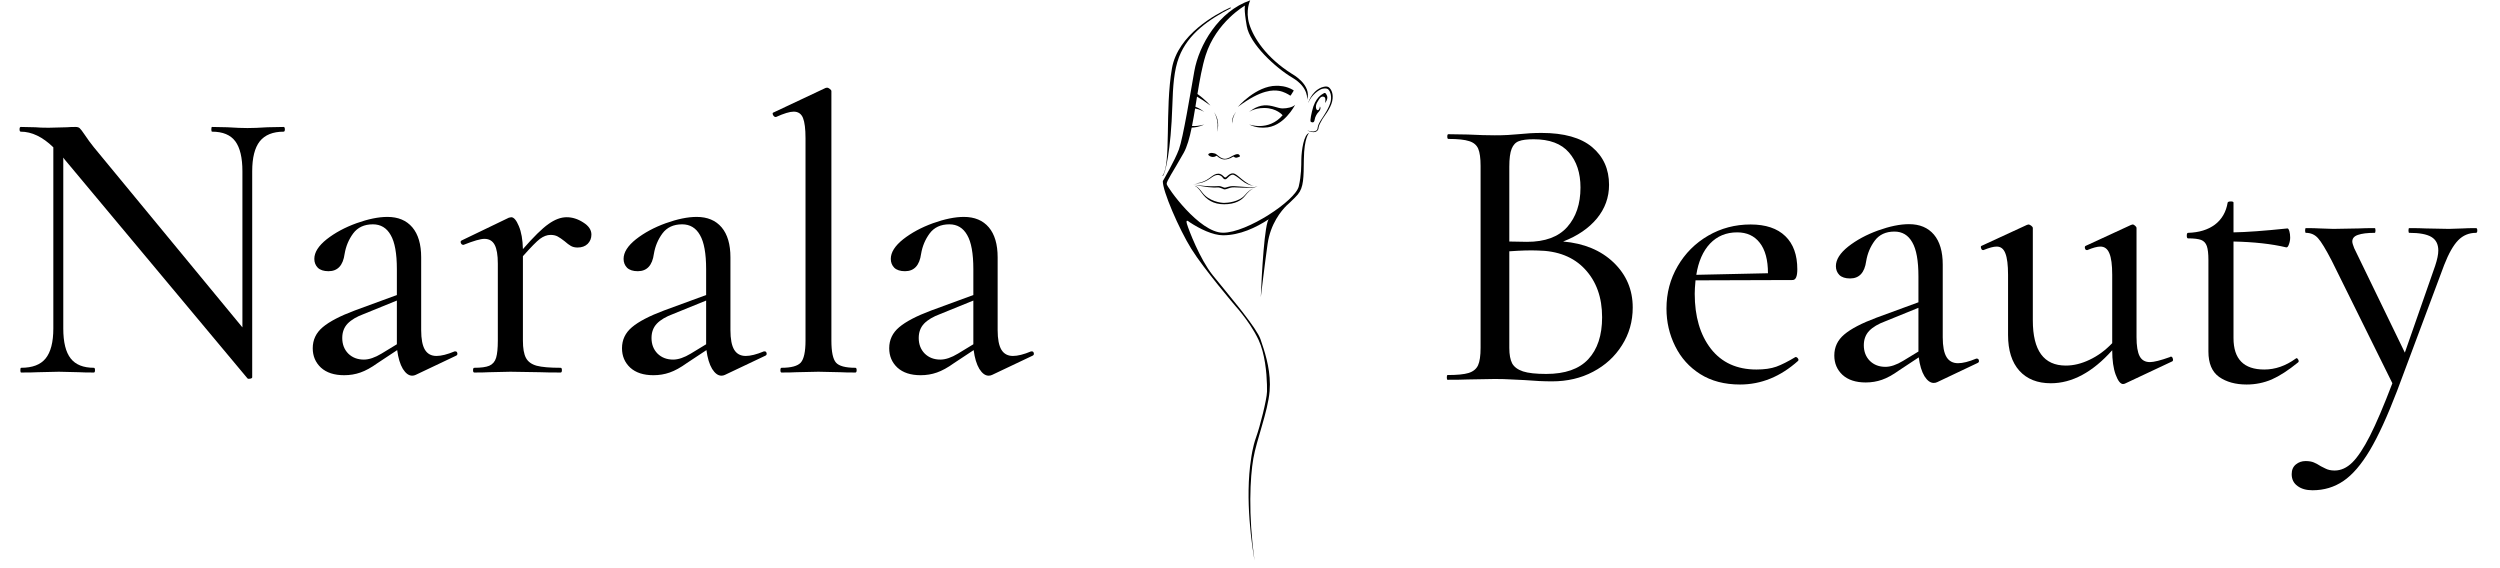 <svg xmlns="http://www.w3.org/2000/svg" xmlns:xlink="http://www.w3.org/1999/xlink" width="330" zoomAndPan="magnify" viewBox="0 0 247.5 56.25" height="75" preserveAspectRatio="xMidYMid meet" version="1.0"><defs><g/><clipPath id="7cc7c822f0"><path d="M 1.383 12 L 29 12 L 29 38 L 1.383 38 Z M 1.383 12 " clip-rule="nonzero"/></clipPath><clipPath id="e3331770e8"><path d="M 226 22 L 245.625 22 L 245.625 49 L 226 49 Z M 226 22 " clip-rule="nonzero"/></clipPath><clipPath id="a16c890398"><path d="M 129.367 8.508 L 131.938 8.508 L 131.938 13.109 L 129.367 13.109 Z M 129.367 8.508 " clip-rule="nonzero"/></clipPath><clipPath id="3e9fb85a30"><path d="M 115.074 0 L 122 0 L 122 18 L 115.074 18 Z M 115.074 0 " clip-rule="nonzero"/></clipPath><clipPath id="4e00cdb497"><path d="M 115.086 0.035 L 129.609 0.035 L 129.609 55.477 L 115.086 55.477 Z M 115.086 0.035 " clip-rule="nonzero"/></clipPath></defs><g clip-path="url(#7cc7c822f0)"><g fill="#000000" fill-opacity="1"><g transform="translate(0.577, 36.88)"><g><path d="M 27.5 -24.312 C 27.582 -24.312 27.625 -24.234 27.625 -24.078 C 27.625 -23.922 27.582 -23.844 27.5 -23.844 C 26.438 -23.844 25.648 -23.523 25.141 -22.891 C 24.641 -22.254 24.391 -21.266 24.391 -19.922 L 24.391 0.469 C 24.391 0.539 24.32 0.586 24.188 0.609 C 24.062 0.641 23.973 0.629 23.922 0.578 L 5.797 -21.125 L 5.688 -21.281 L 5.688 -4.359 C 5.688 -3.004 5.93 -2.016 6.422 -1.391 C 6.91 -0.773 7.676 -0.469 8.719 -0.469 C 8.789 -0.469 8.828 -0.391 8.828 -0.234 C 8.828 -0.078 8.789 0 8.719 0 C 8.094 0 7.598 -0.008 7.234 -0.031 L 5.25 -0.078 L 3.188 -0.031 C 2.801 -0.008 2.242 0 1.516 0 C 1.461 0 1.438 -0.078 1.438 -0.234 C 1.438 -0.391 1.461 -0.469 1.516 -0.469 C 2.629 -0.469 3.438 -0.773 3.938 -1.391 C 4.445 -2.016 4.703 -3.004 4.703 -4.359 L 4.703 -22.297 C 3.641 -23.328 2.566 -23.844 1.484 -23.844 C 1.398 -23.844 1.359 -23.922 1.359 -24.078 C 1.359 -24.234 1.398 -24.312 1.484 -24.312 L 2.922 -24.281 C 3.234 -24.25 3.672 -24.234 4.234 -24.234 L 6.062 -24.281 C 6.27 -24.301 6.547 -24.312 6.891 -24.312 C 7.098 -24.312 7.242 -24.266 7.328 -24.172 C 7.422 -24.086 7.57 -23.891 7.781 -23.578 C 8.094 -23.109 8.406 -22.68 8.719 -22.297 L 23.422 -4.469 L 23.422 -19.922 C 23.422 -21.266 23.188 -22.254 22.719 -22.891 C 22.25 -23.523 21.484 -23.844 20.422 -23.844 C 20.367 -23.844 20.344 -23.922 20.344 -24.078 C 20.344 -24.234 20.367 -24.312 20.422 -24.312 L 21.938 -24.281 C 22.77 -24.227 23.43 -24.203 23.922 -24.203 C 24.422 -24.203 25.082 -24.227 25.906 -24.281 Z M 27.5 -24.312 "/></g></g></g></g><g fill="#000000" fill-opacity="1"><g transform="translate(28.899, 36.88)"><g><path d="M 16.188 -2.094 C 16.289 -2.094 16.352 -2.035 16.375 -1.922 C 16.406 -1.805 16.367 -1.723 16.266 -1.672 L 12.25 0.234 C 12.145 0.285 12.031 0.312 11.906 0.312 C 11.57 0.312 11.266 0.086 10.984 -0.359 C 10.711 -0.816 10.523 -1.438 10.422 -2.219 L 8.484 -0.938 C 7.859 -0.488 7.289 -0.176 6.781 0 C 6.281 0.176 5.742 0.266 5.172 0.266 C 4.191 0.266 3.426 0.016 2.875 -0.484 C 2.332 -0.992 2.062 -1.633 2.062 -2.406 C 2.062 -3.238 2.391 -3.93 3.047 -4.484 C 3.711 -5.047 4.77 -5.598 6.219 -6.141 L 10.391 -7.672 L 10.391 -10.234 C 10.391 -11.785 10.188 -12.91 9.781 -13.609 C 9.383 -14.316 8.797 -14.672 8.016 -14.672 C 7.16 -14.672 6.508 -14.367 6.062 -13.766 C 5.625 -13.172 5.344 -12.5 5.219 -11.75 C 5.062 -10.602 4.531 -10.031 3.625 -10.031 C 3.156 -10.031 2.801 -10.145 2.562 -10.375 C 2.332 -10.613 2.219 -10.906 2.219 -11.25 C 2.219 -11.895 2.625 -12.539 3.438 -13.188 C 4.258 -13.832 5.242 -14.363 6.391 -14.781 C 7.547 -15.195 8.566 -15.406 9.453 -15.406 C 10.516 -15.406 11.336 -15.062 11.922 -14.375 C 12.504 -13.688 12.797 -12.695 12.797 -11.406 L 12.797 -4.203 C 12.797 -3.316 12.922 -2.664 13.172 -2.25 C 13.422 -1.844 13.801 -1.641 14.312 -1.641 C 14.781 -1.641 15.379 -1.789 16.109 -2.094 Z M 10.391 -2.797 L 10.391 -7.125 L 7.125 -5.797 C 6.414 -5.535 5.879 -5.219 5.516 -4.844 C 5.16 -4.469 4.984 -3.992 4.984 -3.422 C 4.984 -2.797 5.18 -2.281 5.578 -1.875 C 5.984 -1.477 6.5 -1.281 7.125 -1.281 C 7.633 -1.281 8.219 -1.477 8.875 -1.875 Z M 10.391 -2.797 "/></g></g></g><g fill="#000000" fill-opacity="1"><g transform="translate(45.238, 36.88)"><g><path d="M 10.859 -15.375 C 11.422 -15.375 11.969 -15.203 12.5 -14.859 C 13.039 -14.523 13.312 -14.125 13.312 -13.656 C 13.312 -13.289 13.188 -12.984 12.938 -12.734 C 12.688 -12.492 12.352 -12.375 11.938 -12.375 C 11.688 -12.375 11.469 -12.426 11.281 -12.531 C 11.102 -12.633 10.895 -12.789 10.656 -13 C 10.395 -13.207 10.164 -13.363 9.969 -13.469 C 9.781 -13.57 9.547 -13.625 9.266 -13.625 C 8.922 -13.625 8.57 -13.492 8.219 -13.234 C 7.875 -12.973 7.312 -12.398 6.531 -11.516 L 6.531 -3.156 C 6.531 -2.395 6.629 -1.828 6.828 -1.453 C 7.023 -1.078 7.379 -0.816 7.891 -0.672 C 8.41 -0.535 9.203 -0.469 10.266 -0.469 C 10.348 -0.469 10.391 -0.391 10.391 -0.234 C 10.391 -0.078 10.348 0 10.266 0 C 9.41 0 8.723 -0.008 8.203 -0.031 L 5.297 -0.078 L 3.188 -0.031 C 2.82 -0.008 2.332 0 1.719 0 C 1.633 0 1.594 -0.078 1.594 -0.234 C 1.594 -0.391 1.633 -0.469 1.719 -0.469 C 2.383 -0.469 2.879 -0.535 3.203 -0.672 C 3.535 -0.816 3.758 -1.078 3.875 -1.453 C 3.988 -1.828 4.047 -2.395 4.047 -3.156 L 4.047 -10.781 C 4.047 -11.633 3.941 -12.254 3.734 -12.641 C 3.523 -13.035 3.188 -13.234 2.719 -13.234 C 2.332 -13.234 1.645 -13.035 0.656 -12.641 L 0.625 -12.641 C 0.52 -12.641 0.441 -12.695 0.391 -12.812 C 0.336 -12.938 0.363 -13.023 0.469 -13.078 L 5.141 -15.328 L 5.375 -15.375 C 5.633 -15.375 5.883 -15.082 6.125 -14.5 C 6.375 -13.914 6.508 -13.156 6.531 -12.219 C 7.594 -13.438 8.438 -14.266 9.062 -14.703 C 9.688 -15.148 10.285 -15.375 10.859 -15.375 Z M 10.859 -15.375 "/></g></g></g><g fill="#000000" fill-opacity="1"><g transform="translate(59.516, 36.88)"><g><path d="M 16.188 -2.094 C 16.289 -2.094 16.352 -2.035 16.375 -1.922 C 16.406 -1.805 16.367 -1.723 16.266 -1.672 L 12.25 0.234 C 12.145 0.285 12.031 0.312 11.906 0.312 C 11.57 0.312 11.266 0.086 10.984 -0.359 C 10.711 -0.816 10.523 -1.438 10.422 -2.219 L 8.484 -0.938 C 7.859 -0.488 7.289 -0.176 6.781 0 C 6.281 0.176 5.742 0.266 5.172 0.266 C 4.191 0.266 3.426 0.016 2.875 -0.484 C 2.332 -0.992 2.062 -1.633 2.062 -2.406 C 2.062 -3.238 2.391 -3.93 3.047 -4.484 C 3.711 -5.047 4.77 -5.598 6.219 -6.141 L 10.391 -7.672 L 10.391 -10.234 C 10.391 -11.785 10.188 -12.91 9.781 -13.609 C 9.383 -14.316 8.797 -14.672 8.016 -14.672 C 7.16 -14.672 6.508 -14.367 6.062 -13.766 C 5.625 -13.172 5.344 -12.5 5.219 -11.75 C 5.062 -10.602 4.531 -10.031 3.625 -10.031 C 3.156 -10.031 2.801 -10.145 2.562 -10.375 C 2.332 -10.613 2.219 -10.906 2.219 -11.25 C 2.219 -11.895 2.625 -12.539 3.438 -13.188 C 4.258 -13.832 5.242 -14.363 6.391 -14.781 C 7.547 -15.195 8.566 -15.406 9.453 -15.406 C 10.516 -15.406 11.336 -15.062 11.922 -14.375 C 12.504 -13.688 12.797 -12.695 12.797 -11.406 L 12.797 -4.203 C 12.797 -3.316 12.922 -2.664 13.172 -2.25 C 13.422 -1.844 13.801 -1.641 14.312 -1.641 C 14.781 -1.641 15.379 -1.789 16.109 -2.094 Z M 10.391 -2.797 L 10.391 -7.125 L 7.125 -5.797 C 6.414 -5.535 5.879 -5.219 5.516 -4.844 C 5.16 -4.469 4.984 -3.992 4.984 -3.422 C 4.984 -2.797 5.18 -2.281 5.578 -1.875 C 5.984 -1.477 6.5 -1.281 7.125 -1.281 C 7.633 -1.281 8.219 -1.477 8.875 -1.875 Z M 10.391 -2.797 "/></g></g></g><g fill="#000000" fill-opacity="1"><g transform="translate(75.855, 36.88)"><g><path d="M 1.516 0 C 1.441 0 1.406 -0.078 1.406 -0.234 C 1.406 -0.391 1.441 -0.469 1.516 -0.469 C 2.473 -0.469 3.109 -0.641 3.422 -0.984 C 3.734 -1.336 3.891 -2.062 3.891 -3.156 L 3.891 -23.188 C 3.891 -24.125 3.805 -24.797 3.641 -25.203 C 3.473 -25.617 3.164 -25.828 2.719 -25.828 C 2.332 -25.828 1.75 -25.648 0.969 -25.297 L 0.938 -25.297 C 0.832 -25.297 0.742 -25.363 0.672 -25.5 C 0.609 -25.645 0.629 -25.727 0.734 -25.75 L 5.875 -28.172 L 6.031 -28.203 C 6.102 -28.203 6.191 -28.16 6.297 -28.078 C 6.398 -28.004 6.453 -27.93 6.453 -27.859 L 6.453 -3.156 C 6.453 -2.062 6.602 -1.336 6.906 -0.984 C 7.207 -0.641 7.848 -0.469 8.828 -0.469 C 8.91 -0.469 8.953 -0.391 8.953 -0.234 C 8.953 -0.078 8.91 0 8.828 0 C 8.203 0 7.695 -0.008 7.312 -0.031 L 5.172 -0.078 L 3 -0.031 C 2.633 -0.008 2.141 0 1.516 0 Z M 1.516 0 "/></g></g></g><g fill="#000000" fill-opacity="1"><g transform="translate(85.97, 36.88)"><g><path d="M 16.188 -2.094 C 16.289 -2.094 16.352 -2.035 16.375 -1.922 C 16.406 -1.805 16.367 -1.723 16.266 -1.672 L 12.25 0.234 C 12.145 0.285 12.031 0.312 11.906 0.312 C 11.57 0.312 11.266 0.086 10.984 -0.359 C 10.711 -0.816 10.523 -1.438 10.422 -2.219 L 8.484 -0.938 C 7.859 -0.488 7.289 -0.176 6.781 0 C 6.281 0.176 5.742 0.266 5.172 0.266 C 4.191 0.266 3.426 0.016 2.875 -0.484 C 2.332 -0.992 2.062 -1.633 2.062 -2.406 C 2.062 -3.238 2.391 -3.93 3.047 -4.484 C 3.711 -5.047 4.77 -5.598 6.219 -6.141 L 10.391 -7.672 L 10.391 -10.234 C 10.391 -11.785 10.188 -12.91 9.781 -13.609 C 9.383 -14.316 8.797 -14.672 8.016 -14.672 C 7.16 -14.672 6.508 -14.367 6.062 -13.766 C 5.625 -13.172 5.344 -12.5 5.219 -11.75 C 5.062 -10.602 4.531 -10.031 3.625 -10.031 C 3.156 -10.031 2.801 -10.145 2.562 -10.375 C 2.332 -10.613 2.219 -10.906 2.219 -11.25 C 2.219 -11.895 2.625 -12.539 3.438 -13.188 C 4.258 -13.832 5.242 -14.363 6.391 -14.781 C 7.547 -15.195 8.566 -15.406 9.453 -15.406 C 10.516 -15.406 11.336 -15.062 11.922 -14.375 C 12.504 -13.688 12.797 -12.695 12.797 -11.406 L 12.797 -4.203 C 12.797 -3.316 12.922 -2.664 13.172 -2.25 C 13.422 -1.844 13.801 -1.641 14.312 -1.641 C 14.781 -1.641 15.379 -1.789 16.109 -2.094 Z M 10.391 -2.797 L 10.391 -7.125 L 7.125 -5.797 C 6.414 -5.535 5.879 -5.219 5.516 -4.844 C 5.16 -4.469 4.984 -3.992 4.984 -3.422 C 4.984 -2.797 5.18 -2.281 5.578 -1.875 C 5.984 -1.477 6.5 -1.281 7.125 -1.281 C 7.633 -1.281 8.219 -1.477 8.875 -1.875 Z M 10.391 -2.797 "/></g></g></g><g fill="#000000" fill-opacity="1"><g transform="translate(141.64, 37.598)"><g><path d="M 13.109 -13.688 C 15.18 -13.508 16.848 -12.816 18.109 -11.609 C 19.367 -10.398 20 -8.914 20 -7.156 C 20 -5.781 19.645 -4.535 18.938 -3.422 C 18.238 -2.305 17.285 -1.43 16.078 -0.797 C 14.879 -0.16 13.523 0.156 12.016 0.156 C 11.191 0.156 10.285 0.113 9.297 0.031 C 8.93 0.008 8.504 -0.008 8.016 -0.031 C 7.523 -0.062 6.969 -0.078 6.344 -0.078 L 3.656 -0.031 C 3.164 -0.008 2.504 0 1.672 0 C 1.617 0 1.594 -0.078 1.594 -0.234 C 1.594 -0.391 1.617 -0.469 1.672 -0.469 C 2.609 -0.469 3.301 -0.535 3.75 -0.672 C 4.207 -0.816 4.52 -1.07 4.688 -1.438 C 4.852 -1.801 4.938 -2.375 4.938 -3.156 L 4.938 -21.172 C 4.938 -21.941 4.859 -22.508 4.703 -22.875 C 4.547 -23.238 4.25 -23.488 3.812 -23.625 C 3.375 -23.77 2.688 -23.844 1.75 -23.844 C 1.676 -23.844 1.641 -23.922 1.641 -24.078 C 1.641 -24.234 1.676 -24.312 1.75 -24.312 L 3.656 -24.281 C 4.75 -24.227 5.645 -24.203 6.344 -24.203 C 6.812 -24.203 7.242 -24.211 7.641 -24.234 C 8.047 -24.266 8.391 -24.289 8.672 -24.312 C 9.473 -24.395 10.238 -24.438 10.969 -24.438 C 13.195 -24.438 14.867 -23.969 15.984 -23.031 C 17.098 -22.094 17.656 -20.848 17.656 -19.297 C 17.656 -18.055 17.254 -16.945 16.453 -15.969 C 15.648 -15 14.535 -14.238 13.109 -13.688 Z M 10.188 -23.812 C 9.539 -23.812 9.055 -23.75 8.734 -23.625 C 8.41 -23.508 8.172 -23.258 8.016 -22.875 C 7.859 -22.488 7.781 -21.895 7.781 -21.094 L 7.781 -13.688 L 9.531 -13.656 C 11.32 -13.656 12.648 -14.145 13.516 -15.125 C 14.391 -16.113 14.828 -17.414 14.828 -19.031 C 14.828 -20.477 14.445 -21.633 13.688 -22.5 C 12.938 -23.375 11.77 -23.812 10.188 -23.812 Z M 11.438 -0.578 C 13.301 -0.578 14.688 -1.062 15.594 -2.031 C 16.508 -3.008 16.969 -4.395 16.969 -6.188 C 16.969 -8.156 16.398 -9.742 15.266 -10.953 C 14.141 -12.16 12.578 -12.773 10.578 -12.797 C 9.859 -12.828 8.926 -12.801 7.781 -12.719 L 7.781 -3.156 C 7.781 -2.5 7.875 -1.988 8.062 -1.625 C 8.258 -1.27 8.617 -1.004 9.141 -0.828 C 9.66 -0.66 10.426 -0.578 11.438 -0.578 Z M 11.438 -0.578 "/></g></g></g><g fill="#000000" fill-opacity="1"><g transform="translate(163.622, 37.598)"><g><path d="M 14.156 -2.25 C 14.238 -2.25 14.312 -2.203 14.375 -2.109 C 14.438 -2.023 14.441 -1.945 14.391 -1.875 C 12.648 -0.312 10.734 0.469 8.641 0.469 C 7.109 0.469 5.797 0.125 4.703 -0.562 C 3.617 -1.25 2.789 -2.172 2.219 -3.328 C 1.645 -4.484 1.359 -5.723 1.359 -7.047 C 1.359 -8.578 1.727 -9.977 2.469 -11.25 C 3.207 -12.52 4.211 -13.523 5.484 -14.266 C 6.754 -15.004 8.156 -15.375 9.688 -15.375 C 11.188 -15.375 12.332 -14.988 13.125 -14.219 C 13.914 -13.457 14.312 -12.363 14.312 -10.938 C 14.312 -10.227 14.156 -9.875 13.844 -9.875 L 4.234 -9.844 C 4.18 -9.27 4.156 -8.828 4.156 -8.516 C 4.156 -6.266 4.688 -4.453 5.75 -3.078 C 6.82 -1.703 8.328 -1.016 10.266 -1.016 C 11.047 -1.016 11.703 -1.109 12.234 -1.297 C 12.766 -1.492 13.395 -1.812 14.125 -2.25 Z M 8.359 -14.594 C 7.273 -14.594 6.379 -14.223 5.672 -13.484 C 4.973 -12.742 4.52 -11.711 4.312 -10.391 L 11.406 -10.547 C 11.406 -11.867 11.133 -12.875 10.594 -13.562 C 10.062 -14.25 9.316 -14.594 8.359 -14.594 Z M 8.359 -14.594 "/></g></g></g><g fill="#000000" fill-opacity="1"><g transform="translate(179.534, 37.598)"><g><path d="M 16.188 -2.094 C 16.289 -2.094 16.352 -2.035 16.375 -1.922 C 16.406 -1.805 16.367 -1.723 16.266 -1.672 L 12.25 0.234 C 12.145 0.285 12.031 0.312 11.906 0.312 C 11.57 0.312 11.266 0.086 10.984 -0.359 C 10.711 -0.816 10.523 -1.438 10.422 -2.219 L 8.484 -0.938 C 7.859 -0.488 7.289 -0.176 6.781 0 C 6.281 0.176 5.742 0.266 5.172 0.266 C 4.191 0.266 3.426 0.016 2.875 -0.484 C 2.332 -0.992 2.062 -1.633 2.062 -2.406 C 2.062 -3.238 2.391 -3.93 3.047 -4.484 C 3.711 -5.047 4.77 -5.598 6.219 -6.141 L 10.391 -7.672 L 10.391 -10.234 C 10.391 -11.785 10.188 -12.91 9.781 -13.609 C 9.383 -14.316 8.797 -14.672 8.016 -14.672 C 7.16 -14.672 6.508 -14.367 6.062 -13.766 C 5.625 -13.172 5.344 -12.5 5.219 -11.75 C 5.062 -10.602 4.531 -10.031 3.625 -10.031 C 3.156 -10.031 2.801 -10.145 2.562 -10.375 C 2.332 -10.613 2.219 -10.906 2.219 -11.25 C 2.219 -11.895 2.625 -12.539 3.438 -13.188 C 4.258 -13.832 5.242 -14.363 6.391 -14.781 C 7.547 -15.195 8.566 -15.406 9.453 -15.406 C 10.516 -15.406 11.336 -15.062 11.922 -14.375 C 12.504 -13.688 12.797 -12.695 12.797 -11.406 L 12.797 -4.203 C 12.797 -3.316 12.922 -2.664 13.172 -2.25 C 13.422 -1.844 13.801 -1.641 14.312 -1.641 C 14.781 -1.641 15.379 -1.789 16.109 -2.094 Z M 10.391 -2.797 L 10.391 -7.125 L 7.125 -5.797 C 6.414 -5.535 5.879 -5.219 5.516 -4.844 C 5.16 -4.469 4.984 -3.992 4.984 -3.422 C 4.984 -2.797 5.18 -2.281 5.578 -1.875 C 5.984 -1.477 6.5 -1.281 7.125 -1.281 C 7.633 -1.281 8.219 -1.477 8.875 -1.875 Z M 10.391 -2.797 "/></g></g></g><g fill="#000000" fill-opacity="1"><g transform="translate(195.875, 37.598)"><g><path d="M 19.031 -2.297 C 19.133 -2.297 19.203 -2.227 19.234 -2.094 C 19.273 -1.969 19.258 -1.879 19.188 -1.828 L 14.469 0.391 L 14.312 0.422 C 14.051 0.422 13.805 0.113 13.578 -0.5 C 13.348 -1.125 13.234 -1.93 13.234 -2.922 C 11.285 -0.742 9.258 0.344 7.156 0.344 C 5.832 0.344 4.797 -0.066 4.047 -0.891 C 3.297 -1.723 2.922 -2.906 2.922 -4.438 L 2.922 -10.391 C 2.922 -11.367 2.832 -12.078 2.656 -12.516 C 2.488 -12.961 2.203 -13.188 1.797 -13.188 C 1.484 -13.188 1.051 -13.07 0.5 -12.844 L 0.422 -12.844 C 0.348 -12.844 0.289 -12.906 0.25 -13.031 C 0.207 -13.164 0.227 -13.242 0.312 -13.266 L 4.781 -15.328 L 4.938 -15.375 C 5.02 -15.375 5.113 -15.332 5.219 -15.25 C 5.32 -15.176 5.375 -15.098 5.375 -15.016 L 5.375 -5.875 C 5.375 -2.895 6.461 -1.406 8.641 -1.406 C 9.41 -1.406 10.195 -1.598 11 -1.984 C 11.812 -2.367 12.555 -2.914 13.234 -3.625 L 13.234 -10.391 C 13.234 -11.367 13.141 -12.078 12.953 -12.516 C 12.773 -12.961 12.477 -13.188 12.062 -13.188 C 11.75 -13.188 11.32 -13.07 10.781 -12.844 L 10.703 -12.844 C 10.617 -12.844 10.562 -12.906 10.531 -13.031 C 10.508 -13.164 10.539 -13.242 10.625 -13.266 L 15.094 -15.328 L 15.25 -15.375 C 15.332 -15.375 15.414 -15.332 15.5 -15.25 C 15.594 -15.176 15.641 -15.098 15.641 -15.016 L 15.641 -4.234 C 15.641 -3.359 15.742 -2.723 15.953 -2.328 C 16.16 -1.941 16.5 -1.75 16.969 -1.75 C 17.352 -1.75 18.016 -1.914 18.953 -2.25 Z M 19.031 -2.297 "/></g></g></g><g fill="#000000" fill-opacity="1"><g transform="translate(215.133, 37.598)"><g><path d="M 12.219 -2.141 C 12.289 -2.141 12.352 -2.082 12.406 -1.969 C 12.457 -1.852 12.445 -1.77 12.375 -1.719 C 11.414 -0.938 10.547 -0.375 9.766 -0.031 C 8.984 0.301 8.156 0.469 7.281 0.469 C 6.188 0.469 5.281 0.219 4.562 -0.281 C 3.852 -0.789 3.5 -1.629 3.5 -2.797 L 3.5 -11.859 C 3.5 -12.484 3.445 -12.941 3.344 -13.234 C 3.238 -13.535 3.051 -13.738 2.781 -13.844 C 2.508 -13.945 2.078 -14 1.484 -14 C 1.398 -14 1.359 -14.086 1.359 -14.266 C 1.359 -14.453 1.398 -14.547 1.484 -14.547 C 2.566 -14.578 3.453 -14.848 4.141 -15.359 C 4.828 -15.879 5.25 -16.609 5.406 -17.547 C 5.438 -17.617 5.539 -17.656 5.719 -17.656 C 5.895 -17.656 5.984 -17.617 5.984 -17.547 L 5.984 -14.594 C 7.234 -14.613 9.016 -14.742 11.328 -14.984 C 11.398 -14.984 11.461 -14.891 11.516 -14.703 C 11.566 -14.523 11.594 -14.316 11.594 -14.078 C 11.594 -13.848 11.551 -13.625 11.469 -13.406 C 11.395 -13.188 11.305 -13.086 11.203 -13.109 C 9.754 -13.453 8.016 -13.645 5.984 -13.688 L 5.984 -4.125 C 5.984 -2.051 7 -1.016 9.031 -1.016 C 10.113 -1.016 11.148 -1.375 12.141 -2.094 Z M 12.219 -2.141 "/></g></g></g><g clip-path="url(#e3331770e8)"><g fill="#000000" fill-opacity="1"><g transform="translate(228.283, 37.598)"><g><path d="M 16.844 -15.016 C 16.926 -15.016 16.969 -14.938 16.969 -14.781 C 16.969 -14.625 16.926 -14.547 16.844 -14.547 C 16.145 -14.547 15.555 -14.301 15.078 -13.812 C 14.598 -13.32 14.133 -12.504 13.688 -11.359 L 9.031 1.094 C 8.07 3.602 7.172 5.566 6.328 6.984 C 5.484 8.398 4.613 9.41 3.719 10.016 C 2.82 10.629 1.801 10.938 0.656 10.938 C 0.039 10.938 -0.453 10.797 -0.828 10.516 C -1.211 10.242 -1.406 9.852 -1.406 9.344 C -1.406 8.926 -1.266 8.602 -0.984 8.375 C -0.711 8.156 -0.395 8.047 -0.031 8.047 C 0.301 8.047 0.578 8.094 0.797 8.188 C 1.016 8.281 1.242 8.406 1.484 8.562 C 1.535 8.582 1.68 8.656 1.922 8.781 C 2.172 8.914 2.477 8.984 2.844 8.984 C 3.469 8.984 4.051 8.719 4.594 8.188 C 5.133 7.656 5.719 6.773 6.344 5.547 C 6.969 4.316 7.707 2.582 8.562 0.344 L 2.562 -11.781 C 1.969 -12.926 1.516 -13.672 1.203 -14.016 C 0.891 -14.367 0.488 -14.547 0 -14.547 C -0.051 -14.547 -0.078 -14.625 -0.078 -14.781 C -0.078 -14.938 -0.051 -15.016 0 -15.016 C 0.594 -15.016 1.047 -15.004 1.359 -14.984 L 2.719 -14.938 L 5.25 -14.984 C 5.645 -15.004 6.164 -15.016 6.812 -15.016 C 6.863 -15.016 6.891 -14.938 6.891 -14.781 C 6.891 -14.625 6.863 -14.547 6.812 -14.547 C 6.082 -14.547 5.531 -14.477 5.156 -14.344 C 4.781 -14.219 4.594 -14 4.594 -13.688 C 4.594 -13.562 4.656 -13.344 4.781 -13.031 L 9.797 -2.688 L 12.797 -11.281 C 13.004 -11.906 13.109 -12.41 13.109 -12.797 C 13.109 -13.422 12.879 -13.867 12.422 -14.141 C 11.973 -14.41 11.242 -14.547 10.234 -14.547 C 10.18 -14.547 10.156 -14.625 10.156 -14.781 C 10.156 -14.938 10.18 -15.016 10.234 -15.016 C 10.93 -15.016 11.461 -15.004 11.828 -14.984 L 14.156 -14.938 L 15.562 -14.984 C 15.844 -15.004 16.27 -15.016 16.844 -15.016 Z M 16.844 -15.016 "/></g></g></g></g><path fill="#000000" d="M 125.156 12.633 C 127.082 12.633 128.219 10.375 128.219 10.375 C 127.973 10.621 127.43 10.734 126.969 10.734 C 126.508 10.734 125.902 10.375 125.145 10.43 C 124.312 10.488 123.648 11.094 123.648 11.094 C 123.648 11.094 124.156 10.691 125.156 10.691 C 126.398 10.691 126.98 11.41 126.98 11.41 C 125.559 13.047 123.648 12.316 123.648 12.316 C 124.383 12.703 125.156 12.633 125.156 12.633 " fill-opacity="1" fill-rule="nonzero"/><path fill="#000000" d="M 119.621 15.301 C 119.625 15.395 119.855 15.527 120.008 15.535 C 120.16 15.547 120.305 15.508 120.352 15.465 C 120.398 15.422 120.461 15.426 120.461 15.426 C 120.918 15.844 121.25 15.785 121.25 15.785 C 121.699 15.785 122.055 15.52 122.082 15.5 C 122.109 15.484 122.258 15.617 122.379 15.617 C 122.445 15.617 122.688 15.539 122.738 15.5 C 122.793 15.461 122.703 15.258 122.52 15.258 C 122.332 15.258 122.188 15.355 122.07 15.402 C 121.953 15.449 121.605 15.723 121.258 15.723 C 120.91 15.723 120.582 15.406 120.457 15.301 C 120.328 15.199 120.254 15.18 120.039 15.145 C 119.824 15.109 119.613 15.211 119.621 15.301 " fill-opacity="1" fill-rule="nonzero"/><g clip-path="url(#a16c890398)"><path fill="#000000" d="M 131.566 8.652 C 131.312 8.441 130.766 8.684 130.766 8.684 C 129.793 9.125 129.504 10.207 129.504 10.207 C 129.863 9.34 130.574 8.93 130.77 8.84 C 130.965 8.754 131.277 8.715 131.441 8.809 C 131.617 8.91 131.871 9.383 131.742 10.023 C 131.621 10.629 131.039 11.477 130.871 11.734 C 130.695 12 130.492 12.328 130.453 12.602 C 130.422 12.82 130.414 12.91 130.176 12.988 C 129.871 13.094 129.398 12.895 129.398 12.895 C 129.672 13.07 130.031 13.113 130.191 13.066 C 130.371 13.016 130.527 12.891 130.539 12.637 C 130.551 12.438 130.766 12.059 130.918 11.797 C 131.07 11.539 131.723 10.762 131.887 10.02 C 132.051 9.277 131.781 8.828 131.566 8.652 " fill-opacity="1" fill-rule="nonzero"/></g><path fill="#000000" d="M 131.375 9.48 C 131.246 9.16 131.141 9.168 131.02 9.254 C 130.895 9.344 130.203 9.613 129.891 11.012 C 129.891 11.012 129.652 11.973 129.766 12.055 C 129.883 12.133 130.102 12.191 130.145 11.871 C 130.188 11.547 130.398 11.223 130.535 11.09 C 130.676 10.961 130.805 10.707 130.668 10.539 C 130.668 10.539 130.652 10.863 130.477 10.906 C 130.301 10.953 130.16 10.539 130.414 10.113 C 130.668 9.684 130.793 9.477 131.098 9.598 C 131.297 9.676 131.184 10.199 131.184 10.199 C 131.184 10.199 131.508 9.805 131.375 9.48 " fill-opacity="1" fill-rule="nonzero"/><path fill="#000000" d="M 126.598 8.992 C 127.082 9.062 127.547 9.34 127.711 9.453 C 127.734 9.473 127.773 9.465 127.789 9.438 L 128.062 9 C 128.082 8.977 128.07 8.941 128.047 8.926 C 127.316 8.484 126.598 8.492 126.359 8.492 C 124.34 8.496 122.539 10.59 122.539 10.59 C 124.898 8.816 126.074 8.914 126.598 8.992 " fill-opacity="1" fill-rule="nonzero"/><path fill="#000000" d="M 120.184 11.094 C 120.184 11.094 120.75 11.977 120.477 13.051 C 120.477 13.051 120.891 12.109 120.184 11.094 " fill-opacity="1" fill-rule="nonzero"/><path fill="#000000" d="M 121.977 12.25 C 121.977 12.25 122.004 11.59 122.359 11.094 C 122.359 11.094 121.898 11.574 121.977 12.25 " fill-opacity="1" fill-rule="nonzero"/><path fill="#000000" d="M 123.227 19.332 C 122.668 19.984 121.52 20.086 121.188 20.086 C 120.855 20.086 119.672 19.93 119.023 19.051 C 118.473 18.305 118.242 18.402 118.242 18.402 C 118.242 18.402 118.449 18.355 118.941 19.059 C 119.434 19.766 120.113 20.223 121.188 20.223 C 122.262 20.223 122.906 19.844 123.254 19.398 C 123.512 19.066 123.852 18.715 124.086 18.691 C 124.086 18.691 123.816 18.641 123.227 19.332 " fill-opacity="1" fill-rule="nonzero"/><path fill="#000000" d="M 123.945 18.543 C 123.723 18.543 123.535 18.52 123.129 18.496 C 122.879 18.48 122.34 18.438 122.211 18.43 C 121.879 18.406 121.66 18.473 121.531 18.512 C 121.496 18.523 121.461 18.531 121.434 18.543 C 121.359 18.566 121.312 18.578 121.238 18.578 C 121.203 18.578 121.133 18.559 121.062 18.523 C 120.953 18.473 120.766 18.414 120.656 18.422 C 119.395 18.523 118.066 18.242 118.066 18.242 C 119.242 18.535 120.203 18.605 120.59 18.555 C 120.676 18.547 120.922 18.633 121.023 18.676 C 121.105 18.715 121.168 18.75 121.234 18.75 C 121.301 18.75 121.387 18.723 121.465 18.699 C 121.492 18.688 121.523 18.68 121.559 18.668 C 121.691 18.629 121.852 18.539 122.188 18.547 C 122.492 18.555 122.805 18.57 122.98 18.578 C 123.156 18.586 123.711 18.59 123.941 18.59 C 124.168 18.59 124.5 18.449 124.504 18.445 C 124.504 18.445 124.168 18.543 123.945 18.543 " fill-opacity="1" fill-rule="nonzero"/><path fill="#000000" d="M 119.812 17.664 C 120.133 17.438 120.301 17.32 120.574 17.32 C 120.711 17.32 120.926 17.391 121.066 17.602 C 121.141 17.707 121.203 17.75 121.301 17.75 C 121.391 17.75 121.461 17.672 121.562 17.578 C 121.688 17.457 121.848 17.289 122.047 17.289 C 122.188 17.289 122.562 17.562 122.875 17.82 C 123.316 18.188 123.766 18.379 124.137 18.395 L 124.145 18.395 C 123.828 18.379 123.348 18.078 122.926 17.727 C 122.508 17.379 122.289 17.164 122.051 17.164 C 121.789 17.164 121.598 17.344 121.457 17.477 C 121.402 17.527 121.328 17.574 121.301 17.574 C 121.273 17.574 121.199 17.527 121.152 17.477 C 121.035 17.352 120.844 17.195 120.637 17.195 C 120.32 17.195 120.152 17.316 119.715 17.645 C 119.039 18.152 118.281 18.16 118.281 18.16 C 118.539 18.164 119.086 18.18 119.812 17.664 " fill-opacity="1" fill-rule="nonzero"/><g clip-path="url(#3e9fb85a30)"><path fill="#000000" d="M 116.719 5.66 C 117.617 3.301 119.773 1.879 121.832 0.82 C 121.879 0.797 121.84 0.723 121.793 0.746 C 120.355 1.398 116.605 3.434 116.023 6.766 C 115.312 10.844 115.961 16.258 115.09 17.395 C 115.074 17.414 115.098 17.441 115.117 17.426 C 115.363 17.223 115.922 14.91 116.062 10.453 C 116.121 8.535 116.227 6.945 116.719 5.66 " fill-opacity="1" fill-rule="nonzero"/></g><g clip-path="url(#4e00cdb497)"><path fill="#000000" d="M 128.832 15.789 C 128.824 16.426 128.836 17.344 128.578 18.449 C 128.25 19.859 123.453 23.039 121.082 23.039 C 118.711 23.039 115.523 18.5 115.5 18.219 C 115.473 17.938 116.109 17.047 117.184 15.137 C 117.52 14.539 117.766 13.656 117.977 12.633 C 118.266 12.625 118.758 12.566 119.23 12.316 C 119.23 12.316 118.711 12.516 118.008 12.473 C 118.117 11.926 118.219 11.34 118.316 10.742 C 118.922 10.852 119.23 11.094 119.23 11.094 C 119.23 11.094 118.871 10.766 118.344 10.566 C 118.398 10.238 118.453 9.902 118.504 9.566 C 118.898 9.793 119.34 10.082 119.836 10.453 C 119.836 10.453 119.328 9.859 118.547 9.305 C 118.77 7.934 119.012 6.574 119.359 5.473 C 120.402 2.176 123.254 0.551 123.254 0.551 C 123.254 0.551 123.121 0.832 123.43 2.59 C 123.734 4.348 126.258 6.695 127.941 7.688 C 129.625 8.684 129.398 9.902 129.398 9.902 C 129.91 8.391 127.914 7.32 127.914 7.32 C 125.34 5.703 124.09 3.723 123.68 2.379 C 123.27 1.039 123.77 0.035 123.77 0.035 C 120.652 1.105 118.699 4.453 118.238 7.047 C 117.859 9.176 117.125 13.672 116.715 14.785 C 116.305 15.902 115.121 17.926 115.121 17.926 C 115.074 18.859 116.715 22.66 117.945 24.641 C 119.172 26.621 122.359 30.355 122.359 30.355 C 122.359 30.355 122.449 30.453 122.594 30.625 L 122.984 31.109 C 123.469 31.727 124.129 32.652 124.59 33.633 C 125.234 34.996 125.398 36.93 125.43 38.07 L 125.434 38.625 C 125.434 38.68 125.434 38.73 125.434 38.777 C 125.41 39.574 124.727 42.262 124.363 43.262 C 124 44.262 123.863 45.379 123.863 45.379 C 123.215 49.434 123.977 54.219 124.199 55.477 L 124.199 55.473 C 123.562 50.844 123.762 47.242 124.078 45.41 C 124.398 43.535 125.52 40.758 125.691 38.734 C 125.695 38.703 125.695 38.676 125.695 38.648 L 125.719 38.051 C 125.719 36.293 125.168 34.695 124.789 33.586 C 124.602 33.043 123.918 32.066 123.102 31.012 L 122.723 30.523 C 121.754 29.297 120.684 28.027 120.051 27.234 C 118.781 25.641 117.68 22.754 117.508 22.172 C 117.336 21.59 117.746 21.98 117.746 21.98 C 118.781 22.668 120.082 23.293 121.082 23.293 C 122.727 23.293 124.336 22.543 125.637 21.684 L 125.633 21.684 C 125.195 21.973 124.906 27.16 124.82 29.383 L 124.82 29.414 C 124.82 29.414 125.234 25.953 125.492 24.152 C 125.777 22.148 126.844 20.871 127.371 20.348 C 127.477 20.254 127.578 20.164 127.668 20.078 C 127.668 20.078 127.672 20.078 127.672 20.078 L 127.668 20.078 C 128.098 19.68 128.383 19.371 128.484 19.25 C 129.074 18.543 129.059 17.578 129.082 15.789 C 129.109 13.586 129.598 13.172 129.598 13.172 C 129.09 13.297 128.848 14.852 128.832 15.789 " fill-opacity="1" fill-rule="nonzero"/></g></svg>